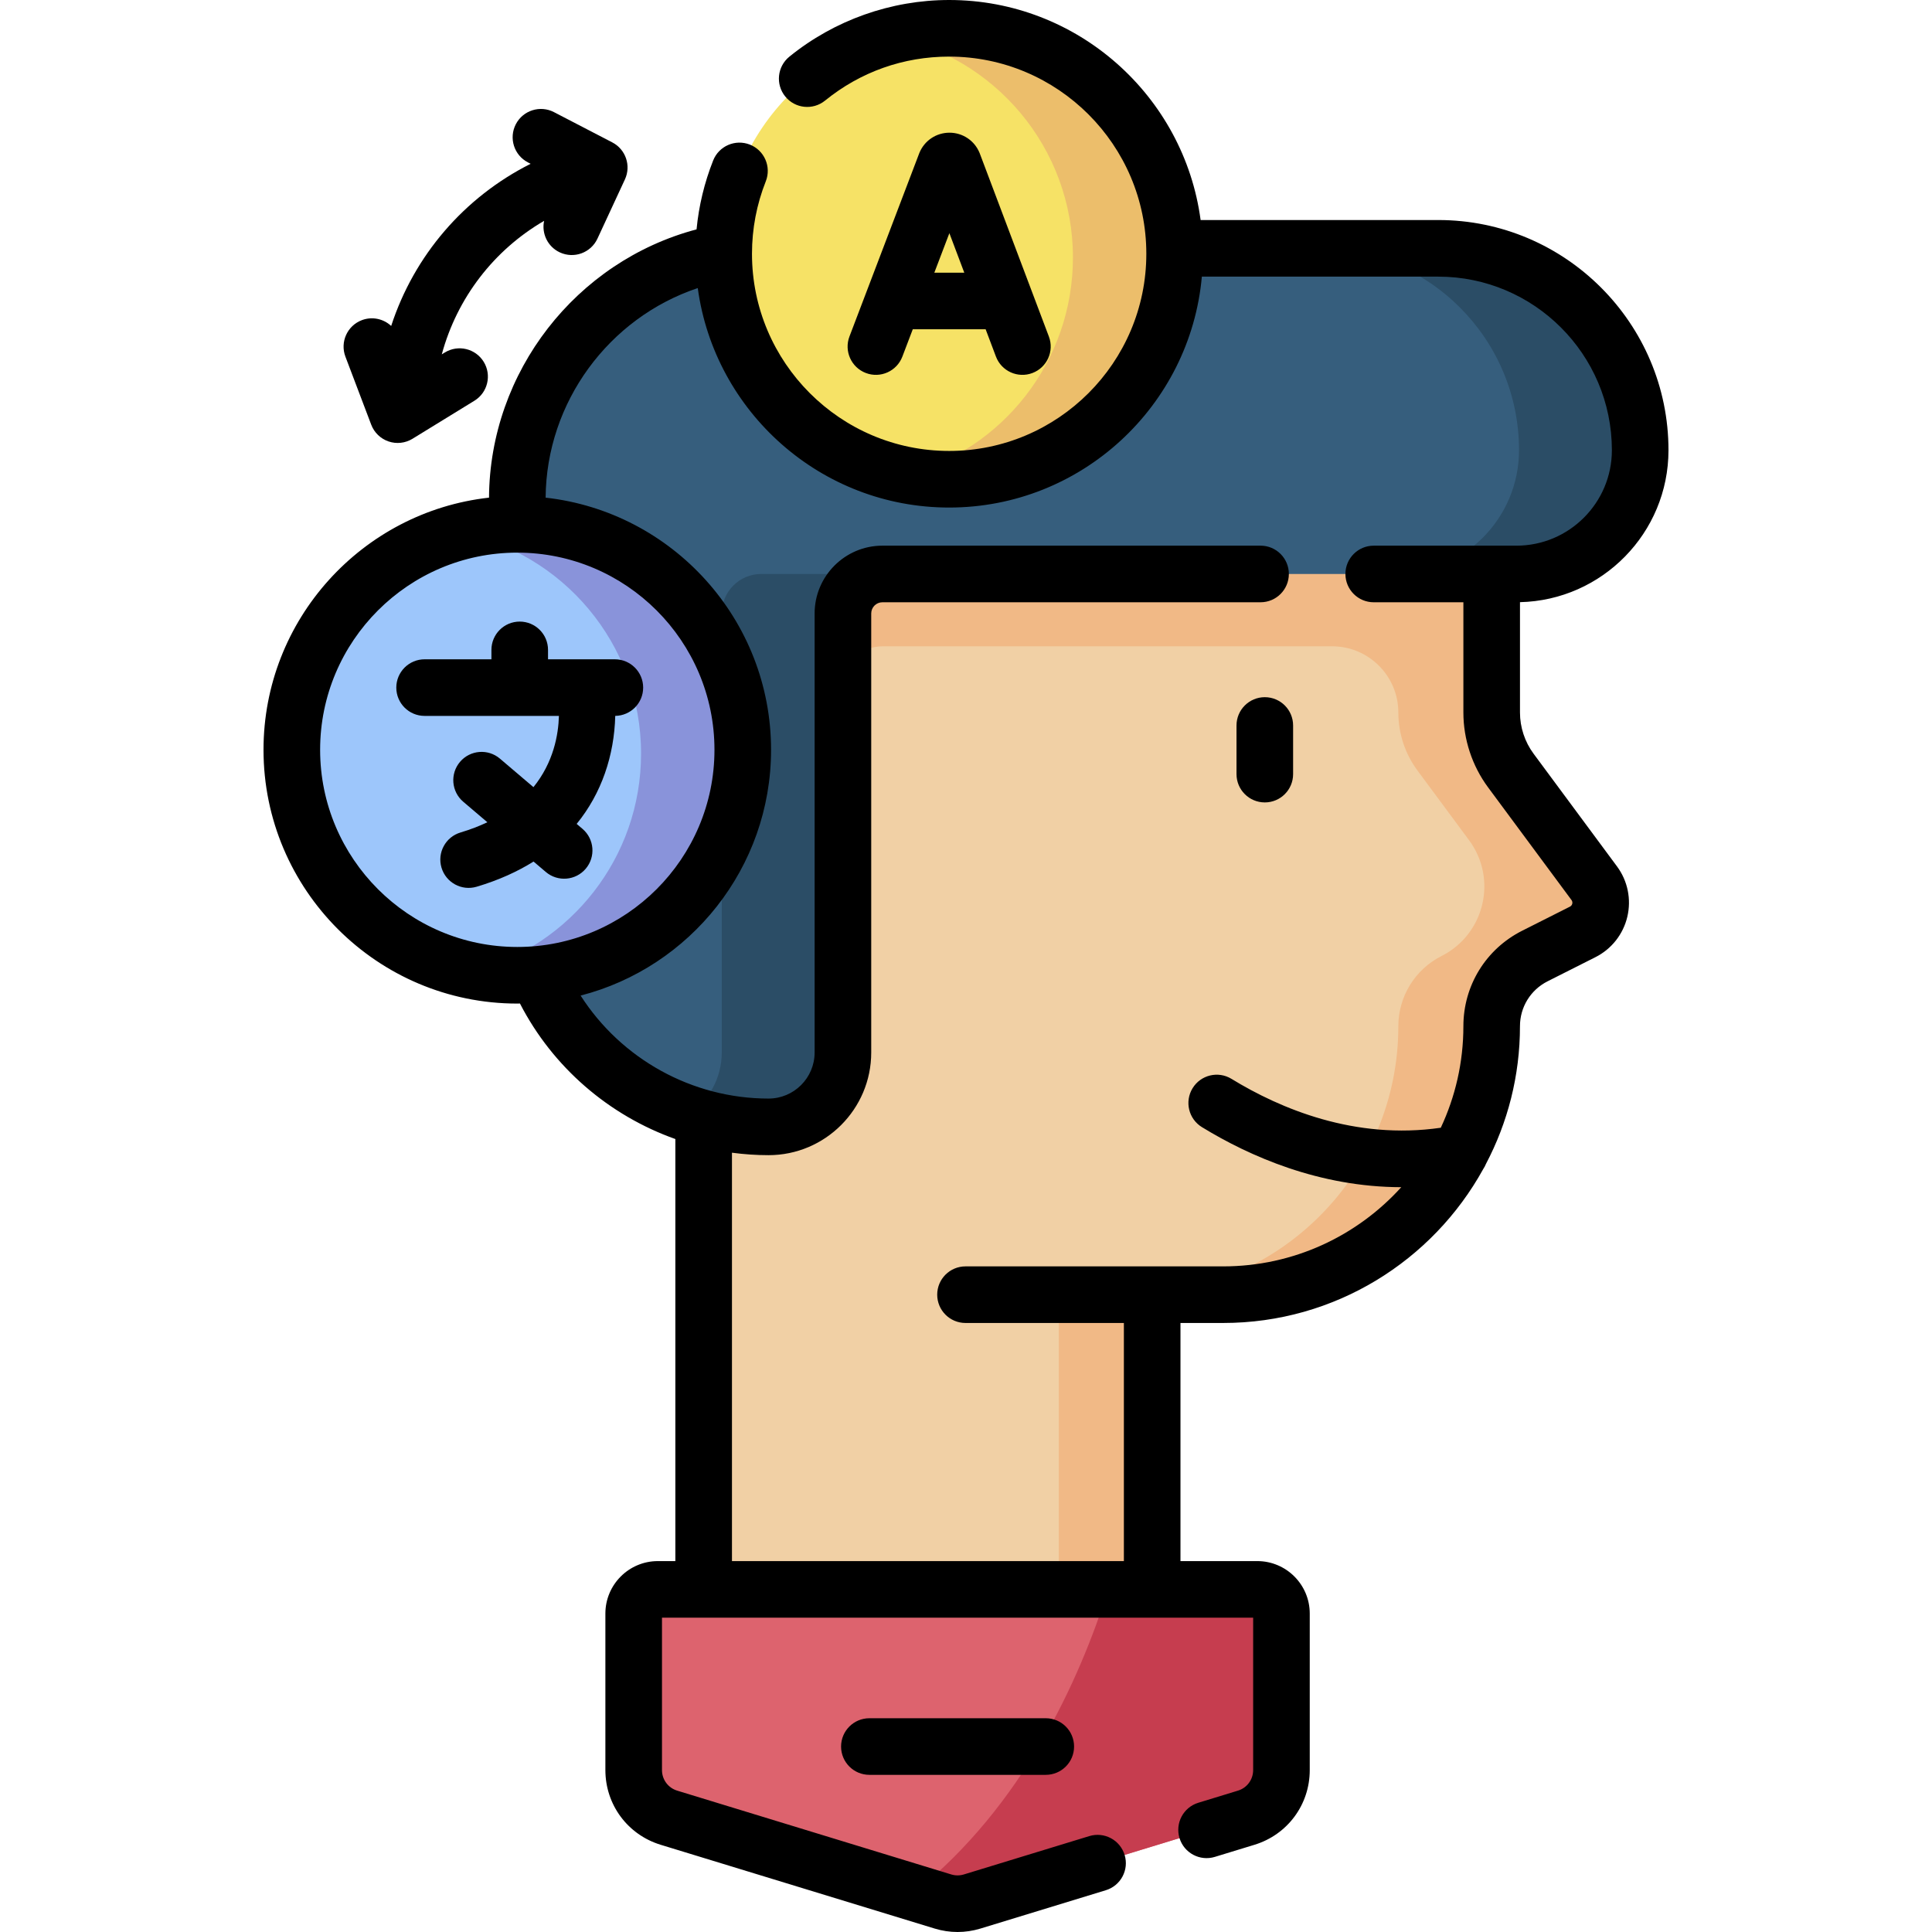 <svg id="Capa_1" enable-background="new 0 0 512.003 512.003" height="512" viewBox="0 0 512.003 512.003" width="512" xmlns="http://www.w3.org/2000/svg"><g><path d="m422.498 234.067-22.123-29.883c-3.287-4.44-5.061-9.818-5.061-15.343v-54.572h-208.836v286.938h118.862v-78.103h18.822c39.296 0 71.152-31.856 71.152-71.152 0-7.864 4.429-15.058 11.451-18.599l12.668-6.388c4.8-2.419 6.263-8.578 3.065-12.898z" fill="#f1d0a5"/><path d="m422.498 234.067-22.123-29.883c-3.287-4.44-5.061-9.818-5.061-15.343v-17.564-37.008h-24.735-184.1l36.906 47.479c0-5.783 4.688-10.471 10.471-10.471h119.158c9.7 0 17.564 7.864 17.564 17.564 0 5.524 1.774 10.903 5.061 15.343l13.681 18.48c7.609 10.278 4.128 24.932-7.291 30.69-7.022 3.541-11.451 10.735-11.451 18.599 0 39.296-31.856 71.152-71.152 71.152h-18.822v78.103h24.735v-78.103h18.822c39.296 0 71.152-31.856 71.152-71.152 0-7.864 4.429-15.058 11.451-18.599l12.668-6.388c4.801-2.42 6.264-8.579 3.066-12.899z" fill="#f1b986"/><path d="m330.256 481.717-72.627 22.206c-2.517.769-5.206.769-7.722 0l-72.627-22.206c-5.552-1.698-9.344-6.822-9.344-12.628v-41.479c0-3.536 2.867-6.403 6.403-6.403h158.859c3.536 0 6.403 2.867 6.403 6.403v41.479c-.001 5.806-3.793 10.931-9.345 12.628z" fill="#dd636e"/><path d="m339.6 469.089v-41.479c0-3.536-2.867-6.403-6.403-6.403h-39.513c-7.595 24.055-22.667 57.409-51.419 80.38l7.642 2.337c2.517.769 5.206.769 7.722 0l72.627-22.206c5.552-1.698 9.344-6.823 9.344-12.629z" fill="#c63d4f"/><path d="m381.166 65.81h-177.573c-36.73 0-66.505 29.775-66.505 66.505v19.792 79.935c0 36.777 29.814 66.591 66.591 66.591 10.883 0 19.705-8.822 19.705-19.705v-116.35c0-5.783 4.688-10.471 10.471-10.471h168.015c18.113 0 32.796-14.683 32.796-32.796.001-29.548-23.952-53.501-53.5-53.501z" fill="#365e7d"/><path d="m191.275 162.578v116.349c0 6.775-3.421 12.749-8.628 16.295 6.613 2.201 13.68 3.41 21.032 3.41 10.883 0 19.705-8.822 19.705-19.705v-116.349c0-5.783 4.688-10.471 10.471-10.471h-32.109c-5.783 0-10.471 4.688-10.471 10.471z" fill="#2b4d66"/><path d="m381.166 65.81h-32.109c29.547 0 53.5 23.953 53.5 53.5 0 18.113-14.683 32.796-32.796 32.796h32.109c18.113 0 32.796-14.683 32.796-32.796.001-29.547-23.952-53.5-53.5-53.5z" fill="#2b4d66"/><circle cx="251.539" cy="67.253" fill="#f6e266" r="59.752"/><path d="m251.539 7.5c-5.414 0-10.655.733-15.643 2.083 27.591 5.287 48.445 29.537 48.445 58.669 0 27.586-18.699 50.793-44.109 57.669 3.663.702 7.44 1.083 11.307 1.083 33 0 59.752-26.752 59.752-59.752s-26.752-59.752-59.752-59.752z" fill="#ecbe6b"/><circle cx="137.088" cy="198.706" fill="#9dc6fb" r="59.752"/><path d="m137.088 138.954c-5.414 0-10.655.733-15.643 2.083 27.591 5.287 48.445 29.537 48.445 58.669 0 27.586-18.699 50.793-44.109 57.669 3.663.702 7.44 1.083 11.307 1.083 33 0 59.752-26.752 59.752-59.752s-26.752-59.752-59.752-59.752z" fill="#8993da"/><g><path d="m335.189 184.762c-4.143 0-7.5 3.357-7.5 7.5v12.889c0 4.143 3.357 7.5 7.5 7.5s7.5-3.357 7.5-7.5v-12.889c0-4.143-3.357-7.5-7.5-7.5z"/><path d="m406.403 199.722c-2.315-3.127-3.59-6.991-3.59-10.881v-29.258c21.784-.505 39.354-18.37 39.354-40.272 0-33.636-27.365-61.001-61.001-61.001h-62.988c-4.389-32.868-32.591-58.31-66.64-58.31-15.374 0-30.412 5.332-42.344 15.015-3.217 2.61-3.708 7.334-1.099 10.55s7.332 3.706 10.55 1.099c9.403-7.631 20.777-11.664 32.893-11.664 28.812 0 52.253 23.44 52.253 52.253 0 28.812-23.44 52.252-52.253 52.252-28.812 0-52.252-23.44-52.252-52.252 0-6.603 1.23-13.062 3.657-19.199 1.523-3.852-.365-8.209-4.217-9.732-3.851-1.52-8.209.365-9.732 4.217-2.326 5.883-3.796 11.996-4.396 18.244-31.949 8.475-54.804 37.758-55.001 71.099-33.569 3.739-59.761 32.274-59.761 66.825 0 37.083 30.169 67.252 67.252 67.252.236 0 .469-.015.705-.018 8.745 16.963 23.644 29.684 41.186 35.916v111.851h-4.64c-7.666 0-13.903 6.236-13.903 13.902v41.479c0 9.164 5.889 17.121 14.651 19.8l72.627 22.206c1.98.605 4.018.908 6.055.908 2.036 0 4.073-.303 6.054-.907l33.237-10.163c3.962-1.211 6.191-5.403 4.979-9.364-1.211-3.962-5.404-6.193-9.364-4.979l-33.237 10.161c-1.092.334-2.247.333-3.337.001l-72.628-22.207c-2.415-.737-4.037-2.93-4.037-5.455v-40.382h156.665v40.382c0 2.525-1.622 4.718-4.038 5.456l-10.497 3.209c-3.961 1.211-6.19 5.404-4.98 9.365 1.212 3.961 5.405 6.188 9.365 4.98l10.498-3.21c8.764-2.68 14.652-10.637 14.652-19.801v-41.479c0-7.666-6.237-13.902-13.903-13.902h-20.358v-63.103h11.322c29.657 0 55.526-16.505 68.923-40.808.283-.422.521-.874.714-1.345 5.745-10.916 9.014-23.33 9.014-36.499 0-5.062 2.808-9.622 7.328-11.901l12.669-6.389c4.266-2.15 7.346-6.051 8.45-10.698 1.104-4.649.108-9.519-2.734-13.36zm-321.567-1.016c0-28.812 23.44-52.252 52.252-52.252s52.253 23.44 52.253 52.252-23.44 52.252-52.253 52.252c-28.812 0-52.252-23.44-52.252-52.252zm331.221 41.563-12.669 6.389c-9.606 4.845-15.574 14.537-15.574 25.295 0 9.614-2.155 18.731-5.987 26.911-22.783 3.312-42.606-5.08-55.469-12.953-3.534-2.161-8.15-1.052-10.312 2.48-2.163 3.533-1.052 8.15 2.48 10.312 12.635 7.735 31.1 15.883 52.827 15.917-11.656 12.879-28.493 20.985-47.19 20.985h-68.293c-4.143 0-7.5 3.357-7.5 7.5s3.357 7.5 7.5 7.5h41.971v63.103h-103.862v-108.229c3.192.425 6.43.653 9.701.653 15.001 0 27.205-12.204 27.205-27.205v-116.349c0-1.639 1.333-2.972 2.972-2.972h100.207c4.143 0 7.5-3.357 7.5-7.5s-3.357-7.5-7.5-7.5h-100.208c-9.909 0-17.972 8.062-17.972 17.972v116.349c0 6.729-5.476 12.205-12.205 12.205-20.277 0-39.05-10.493-49.809-27.294 28.989-7.474 50.47-33.842 50.47-65.132 0-34.544-26.183-63.075-59.743-66.822.187-25.308 16.739-47.662 40.32-55.542 4.453 32.798 32.621 58.164 66.621 58.164 35.04 0 63.893-26.941 66.967-61.195h62.661c25.365 0 46.001 20.636 46.001 46.001 0 13.948-11.348 25.296-25.297 25.296h-37.819c-4.143 0-7.5 3.357-7.5 7.5s3.357 7.5 7.5 7.5h23.763v29.234c0 7.08 2.32 14.113 6.533 19.806l22.123 29.882c.43.579.24 1.411-.413 1.739z"/><path d="m230.394 455.354c-4.143 0-7.5 3.357-7.5 7.5s3.357 7.5 7.5 7.5h46.749c4.143 0 7.5-3.357 7.5-7.5s-3.357-7.5-7.5-7.5z"/><path d="m239.136 94.509 2.759-7.244h19.313l2.726 7.224c1.464 3.88 5.794 5.829 9.665 4.368 3.875-1.462 5.831-5.789 4.368-9.665l-18.297-48.484c-.025-.067-.052-.136-.08-.203-1.333-3.244-4.46-5.339-7.967-5.339h-.01c-3.511.004-6.637 2.106-7.965 5.356-.022.056-.044.11-.065.167l-18.465 48.481c-1.475 3.87.469 8.203 4.34 9.678 3.866 1.475 8.203-.467 9.678-4.339zm16.411-22.244h-7.939l3.988-10.47z"/><path d="m144.647 231.082c3.168 2.694 7.9 2.289 10.572-.854 2.684-3.154 2.302-7.888-.854-10.572l-1.544-1.313c6.621-8.106 9.961-18.161 10.226-28.626 4.095-.055 7.398-3.387 7.398-7.495 0-4.143-3.357-7.5-7.5-7.5-2.5 0-15.192 0-17.711 0v-2.495c0-4.143-3.357-7.5-7.5-7.5s-7.5 3.357-7.5 7.5v2.495h-17.71c-4.143 0-7.5 3.357-7.5 7.5s3.357 7.5 7.5 7.5h35.597c-.138 5.006-1.437 12.319-6.751 18.88l-8.885-7.558c-3.154-2.683-7.889-2.301-10.572.854s-2.302 7.888.854 10.572l6.39 5.436c-2.132 1.009-4.479 1.926-7.105 2.708-3.97 1.182-6.229 5.358-5.047 9.328 1.179 3.958 5.348 6.234 9.328 5.047 5.931-1.767 10.895-4.059 15.063-6.67z"/><path d="m98.378 112.548c.793 2.09 2.476 3.718 4.592 4.439 2.12.723 4.446.459 6.347-.708l16.406-10.079c3.529-2.168 4.633-6.787 2.465-10.316-2.168-3.528-6.785-4.632-10.316-2.465l-.793.487c4.055-14.97 13.798-27.621 27.116-35.379-.715 3.347.94 6.862 4.175 8.363 3.759 1.743 8.216.11 9.96-3.647l7.28-15.695c1.688-3.641.213-7.965-3.349-9.813l-15.449-8.018c-3.676-1.908-8.205-.476-10.112 3.202-1.907 3.677-.474 8.204 3.202 10.112l.722.375c-17.636 8.873-30.88 24.32-36.957 42.975-2.024-1.886-5.012-2.583-7.773-1.535-3.873 1.469-5.822 5.799-4.354 9.672z"/></g></g></svg>